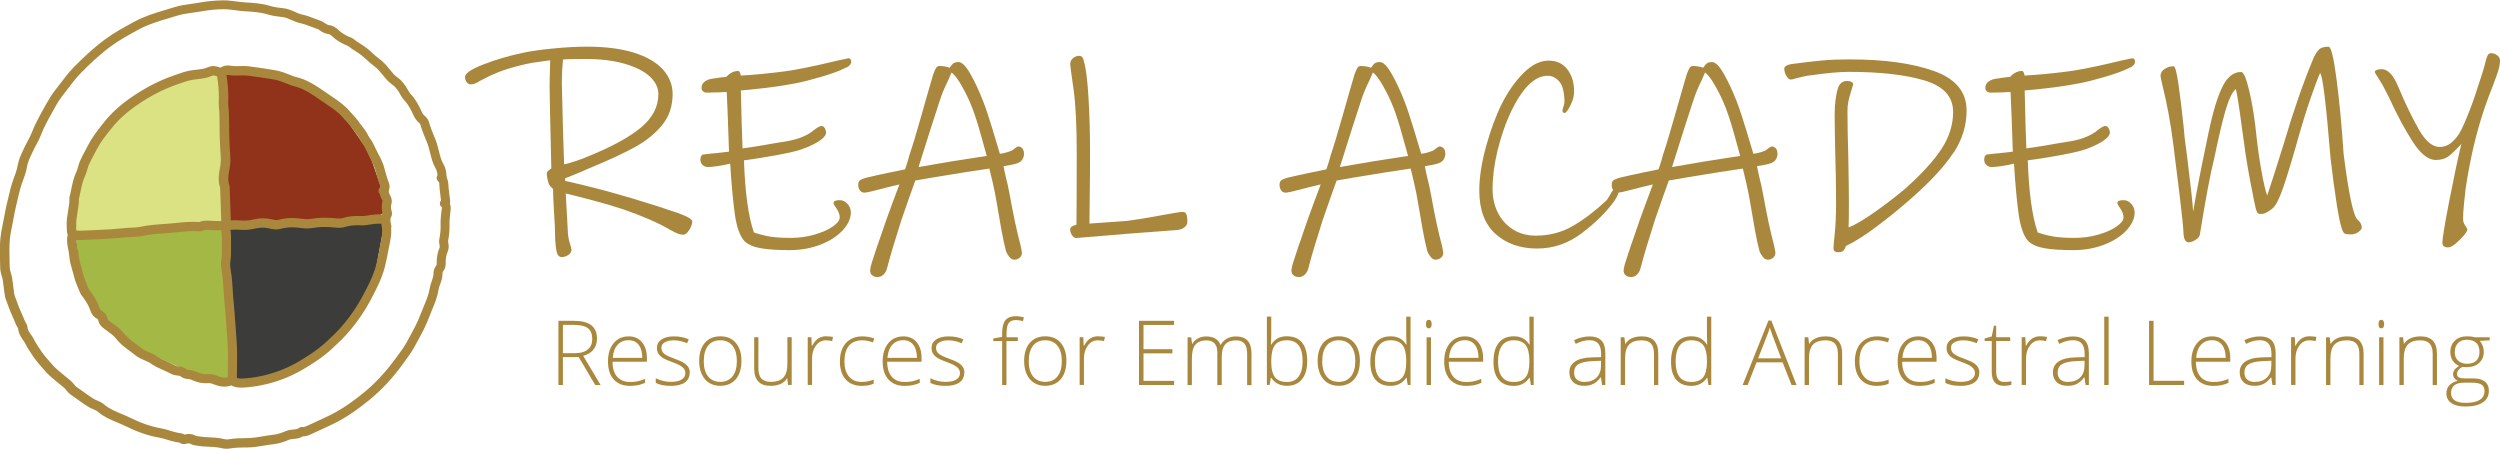 <svg xmlns="http://www.w3.org/2000/svg" id="Layer_2" viewBox="0 0 422.67 75.87"><defs><style>.cls-1{stroke:#a9883d;stroke-miterlimit:10;stroke-width:.5px;}.cls-1,.cls-2{fill:#a9883d;}.cls-3{fill:#3c3c3b;}.cls-3,.cls-4,.cls-5,.cls-2,.cls-6{stroke-width:0px;}.cls-4{fill:#dae284;}.cls-5{fill:#a4b845;}.cls-6{fill:#91321b;}</style></defs><g id="Layer_1-2"><path class="cls-2" d="m116.53,38.86c-.32.54-.66.82-1.01.82-.32,0-.62-.06-.91-.17-.29-.11-.72-.33-1.3-.65-2.02-1.18-4.66-2.34-7.92-3.46-1.44-.48-3.14-.98-5.11-1.51-1.97-.53-3.51-.92-4.63-1.18l.34,6.19c.03.86.14,1.59.34,2.18.19.59.29.97.29,1.13,0,.35-.18.65-.53.89-.35.24-.72.36-1.1.36-.48,0-.78-.34-.91-1.01,0-.06-.04-.35-.12-.86-.08-.51-.12-1.23-.12-2.16,0-.61-.06-1.9-.19-3.89-.03-.67-.06-1.32-.1-1.94-.03-.62-.05-1.18-.05-1.66-.1-.1-.22-.21-.36-.34-.14-.13-.26-.3-.36-.53-.1-.29-.18-.59-.24-.91-.06-.32-.1-.56-.1-.72,0-.22.06-.4.19-.53.13-.13.32-.27.58-.43-.19-8-.29-12.58-.29-13.73,0-1.02.02-1.97.05-2.83.03-.86.05-1.44.05-1.73-.19.03-.77.11-1.73.24-.96.13-1.73.26-2.3.38-2.05.48-3.61.94-4.68,1.37-1.07.43-2.1.92-3.1,1.46-.29.19-.57.34-.84.46-.27.11-.54.17-.79.17s-.48-.12-.67-.36c-.19-.24-.29-.54-.29-.89,0-.61,1.02-1.31,3.07-2.11,2.05-.8,4.27-1.46,6.67-1.97,1.34-.29,3.06-.54,5.14-.74,2.08-.21,4.02-.31,5.81-.31,3.07,0,5.69.34,7.85,1.01,2.16.67,3.79,1.62,4.9,2.83,1.1,1.22,1.66,2.61,1.66,4.18,0,2.02-.58,3.74-1.73,5.18s-2.68,2.69-4.58,3.74c-1.9,1.06-4.49,2.26-7.75,3.6-.83.38-1.66.74-2.47,1.06-.82.32-1.37.54-1.66.67,0,.19.02.34.05.43,3.46.77,6.86,1.65,10.22,2.64l1.01.29c3.49,1.06,6.06,1.88,7.73,2.47,1.66.59,2.5,1.08,2.5,1.46s-.16.85-.48,1.39Zm-6.62-25.87c-.93-.9-2.33-1.62-4.2-2.18-1.87-.56-4.14-.84-6.79-.84-1.98,0-3.23.03-3.74.1-.03.22-.07.75-.12,1.58-.05.83-.07,1.66-.07,2.5l.19,7.68.19,5.95c.29-.03.86-.18,1.7-.46.85-.27,1.56-.54,2.14-.79,4.06-1.63,7.1-3.27,9.1-4.92,2-1.65,3-3.54,3-5.69,0-1.06-.46-2.03-1.39-2.93Z"></path><path class="cls-2" d="m143.07,11.4c-.86.48-2.22.99-4.06,1.54-1.84.54-3.35.93-4.54,1.15-1.86.35-3.72.63-5.59.84-1.87.21-3.08.33-3.62.36.03,1.86.08,3.77.14,5.74.06,1.97.11,3.32.14,4.06,1.25-.16,3.12-.46,5.62-.91l1.82-.29c2.02-.35,3.57-.99,4.66-1.92.58-.45.99-.67,1.25-.67.22,0,.41.12.55.36.14.24.22.49.22.74,0,.58-.65,1.21-1.94,1.9-1.3.69-2.73,1.19-4.3,1.51-1.31.29-2.78.56-4.42.82-1.63.26-2.7.42-3.22.48.19,5.47.75,9.54,1.68,12.19.93.32,1.84.55,2.74.7.9.14,2.05.22,3.46.22s2.75-.18,4.03-.55c1.28-.37,2.31-.82,3.1-1.37.78-.54,1.18-1.06,1.18-1.54,0-.26-.05-.5-.14-.74-.1-.24-.22-.49-.38-.74-.06-.1-.17-.25-.31-.46-.14-.21-.22-.38-.22-.5,0-.32.35-.48,1.06-.48.51,0,.95.22,1.32.65.37.43.55.9.55,1.42,0,1.02-.46,2.03-1.37,3.02-.91.99-2.16,1.8-3.74,2.42s-3.34.94-5.26.94-3.55-.1-4.8-.31c-1.25-.21-2.19-.62-2.83-1.22-.77-.86-1.3-2.37-1.61-4.51-.3-2.14-.57-5.01-.79-8.59-.61.16-1.29.3-2.04.41-.75.11-1.32.17-1.7.17s-.7-.12-.94-.36-.36-.54-.36-.89c0-.22.04-.42.12-.58.08-.16.2-.26.36-.29,1.06-.13,1.82-.21,2.3-.24l2.06-.24c-.13-4.13-.26-7.49-.38-10.08-.48,0-.86.02-1.15.05l-2.21.05c-.29,0-.51-.08-.67-.24-.16-.16-.24-.34-.24-.53,0-.77.51-1.28,1.54-1.54.38-.06.87-.14,1.46-.22.59-.08.98-.12,1.18-.12.61-.67,1.28-1.01,2.02-1.01.13,0,.23.1.31.31.08.21.12.36.12.46,2.11-.1,4.62-.34,7.54-.72,1.92-.26,4.88-.86,8.88-1.82l1.78-.38c.32,0,.48.19.48.58s-.27.72-.82,1.01Z"></path><path class="cls-2" d="m172.95,26.76c-.11.26-.26.45-.46.58-.22.19-.69.36-1.39.5-.7.14-1.18.23-1.44.26.26,1.22.38,1.81.38,1.78.22.8.46,1.9.72,3.31.58,3.23,1.17,5.98,1.78,8.26.16.74.24,1.17.24,1.3,0,.32-.13.59-.38.82-.26.22-.56.34-.91.34-.32,0-.61-.17-.86-.5-.26-.34-.43-.63-.53-.89-.29-1.09-.55-2.3-.79-3.65-.24-1.34-.52-2.96-.84-4.85-.13-.83-.34-1.86-.62-3.1-.29-1.23-.48-2.04-.58-2.42-1.89.26-5.14.77-9.74,1.54l-2.78.48-1.01,2.83-1.34,3.84c-1.12,3.49-1.92,6.18-2.4,8.06-.1.45-.29.82-.58,1.13-.29.3-.64.46-1.06.46-.35,0-.65-.1-.89-.29-.24-.19-.36-.46-.36-.82s.19-1.1.58-2.23c.38-1.14.61-1.82.67-2.04.13-.32.38-1.06.77-2.21.42-1.25.95-2.76,1.61-4.54.66-1.78,1.1-2.95,1.32-3.53-1.63.38-2.85.69-3.65.91-1.22.32-1.97.48-2.26.48-.35,0-.62-.14-.79-.41-.18-.27-.26-.57-.26-.89,0-.38.1-.65.29-.79.19-.14.51-.28.96-.41,1.22-.29,2.5-.58,3.86-.86,1.36-.29,2.3-.48,2.81-.58.32-.93.56-1.71.72-2.35.13-.42.3-.94.5-1.56.21-.62.44-1.4.7-2.33l.72-2.45c1.22-4.29,1.92-6.74,2.11-7.34.16-.45.31-.8.46-1.06.14-.26.34-.38.6-.38.64,0,1.22.1,1.73.29.06-.06.17-.2.31-.41.14-.21.3-.35.48-.43.18-.08.41-.12.7-.12.58,0,1.24.66,1.99,1.97.75,1.31,1.48,2.86,2.18,4.66.42,1.06.94,2.63,1.58,4.73.64,2.1,1.06,3.48,1.25,4.15.48-.06.89-.15,1.22-.26.34-.11.55-.18.65-.22.16-.06.34-.18.53-.34.19-.16.37-.28.53-.36.16-.08.34-.07.53.02.42.19.62.59.62,1.2,0,.22-.06.46-.17.72Zm-7.13-4.01c-.51-1.84-.99-3.34-1.44-4.49-.45-1.18-1.02-2.4-1.73-3.65-.7-1.25-1.3-2.03-1.78-2.35l-.53,1.25c-.61,1.22-1.07,2.32-1.39,3.31-.77,2.3-1.98,6.11-3.65,11.42l5.62-.96,4.61-.72,1.3-.19c-.16-.58-.5-1.78-1.01-3.62Z"></path><path class="cls-2" d="m200.21,38.47c-.37.26-.81.4-1.32.43l-8.26.62-5.71.48-2.98.24c-.26,0-.49-.16-.7-.48-.21-.32-.31-.62-.31-.91,0-.22.07-.39.22-.5.14-.11.3-.19.48-.24.18-.05.3-.09.36-.12.03-1.73.05-5.76.05-12.1,0-4.67-.18-8.3-.55-10.87-.37-2.58-.55-3.96-.55-4.15,0-.45.17-.8.5-1.06.34-.26.68-.38,1.03-.38.22,0,.4.09.53.26.13.18.22.46.29.84.32,1.09.57,3.09.74,6,.18,2.91.26,5.95.26,9.12,0,2.69-.02,5.18-.05,7.49-.03,2.3-.05,3.86-.05,4.66.42-.03,1.22-.09,2.4-.17,1.18-.08,2.4-.17,3.65-.26,1.86-.22,3.95-.56,6.29-1.01,1.89-.35,3.02-.53,3.41-.53.35,0,.58.16.67.48.1.32.14.7.14,1.15,0,.42-.18.75-.55,1.01Z"></path><path class="cls-2" d="m244.18,26.76c-.11.26-.26.45-.46.58-.22.19-.69.36-1.39.5-.7.14-1.18.23-1.44.26.26,1.22.38,1.81.38,1.78.22.8.46,1.9.72,3.31.58,3.23,1.17,5.98,1.78,8.26.16.74.24,1.17.24,1.3,0,.32-.13.59-.38.82-.26.22-.56.34-.91.34-.32,0-.61-.17-.86-.5s-.43-.63-.53-.89c-.29-1.09-.55-2.3-.79-3.65-.24-1.34-.52-2.96-.84-4.85-.13-.83-.34-1.86-.62-3.1-.29-1.23-.48-2.04-.58-2.42-1.89.26-5.14.77-9.74,1.54l-2.78.48-1.01,2.83-1.34,3.84c-1.12,3.49-1.92,6.18-2.4,8.06-.1.45-.29.82-.58,1.13-.29.3-.64.46-1.06.46-.35,0-.65-.1-.89-.29-.24-.19-.36-.46-.36-.82s.19-1.1.58-2.23c.38-1.14.61-1.82.67-2.04.13-.32.38-1.06.77-2.21.42-1.25.95-2.76,1.61-4.54.66-1.78,1.1-2.95,1.32-3.53-1.63.38-2.85.69-3.65.91-1.22.32-1.97.48-2.26.48-.35,0-.62-.14-.79-.41-.18-.27-.26-.57-.26-.89,0-.38.1-.65.29-.79.19-.14.51-.28.96-.41,1.22-.29,2.5-.58,3.86-.86,1.36-.29,2.3-.48,2.81-.58.32-.93.56-1.71.72-2.35.13-.42.29-.94.5-1.56.21-.62.44-1.4.7-2.33l.72-2.45c1.22-4.29,1.92-6.74,2.11-7.34.16-.45.31-.8.46-1.06.14-.26.34-.38.6-.38.64,0,1.22.1,1.73.29.06-.06.17-.2.31-.41.14-.21.3-.35.48-.43.18-.08.41-.12.7-.12.58,0,1.24.66,1.99,1.97.75,1.31,1.48,2.86,2.18,4.66.42,1.06.94,2.63,1.58,4.73.64,2.1,1.06,3.48,1.25,4.15.48-.06.89-.15,1.22-.26.34-.11.55-.18.65-.22.16-.06.34-.18.53-.34.19-.16.37-.28.53-.36.16-.08.34-.07.53.02.42.19.62.59.62,1.2,0,.22-.06.46-.17.72Zm-7.13-4.01c-.51-1.84-.99-3.34-1.44-4.49-.45-1.18-1.02-2.4-1.73-3.65-.7-1.25-1.3-2.03-1.78-2.35l-.53,1.25c-.61,1.22-1.07,2.32-1.39,3.31-.77,2.3-1.98,6.11-3.65,11.42l5.62-.96,4.61-.72,1.3-.19c-.16-.58-.5-1.78-1.01-3.62Z"></path><path class="cls-2" d="m272.81,34.15c-1.34,1.82-3.15,3.59-5.42,5.3s-4.77,2.57-7.49,2.57c-2.88,0-5.23-.82-7.06-2.47-1.82-1.65-2.74-4.09-2.74-7.32,0-2.21.38-4.7,1.15-7.49.77-2.78,1.66-5.2,2.69-7.25,1.06-2.08,2.28-3.81,3.67-5.18,1.39-1.38,2.79-2.06,4.2-2.06s2.44.5,3.19,1.49c.75.99,1.13,2.22,1.13,3.7,0,.54-.1,1.1-.31,1.66-.21.56-.44,1.03-.7,1.42-.26.38-.45.58-.58.58-.26,0-.38-.14-.38-.43,0-.1.06-.31.17-.65s.17-.62.17-.84c0-.8-.1-1.55-.29-2.26-.16-.61-.48-1.11-.96-1.51-.48-.4-1.01-.6-1.58-.6-2.3,0-4.46,2.22-6.48,6.67-.8,1.79-1.47,3.81-2.02,6.05-.54,2.24-.82,4.4-.82,6.48,0,1.44.3,2.75.89,3.94.59,1.18,1.44,2.13,2.54,2.83,1.1.7,2.39,1.06,3.86,1.06,2.34,0,4.46-.56,6.36-1.68,1.9-1.12,3.78-2.56,5.64-4.32.06-.06.29-.42.67-1.08.38-.66.67-.98.86-.98s.32.05.38.14c.06.1.1.27.1.53,0,.32-.29.9-.86,1.73Z"></path><path class="cls-2" d="m300.34,26.76c-.11.26-.26.45-.46.58-.22.19-.69.36-1.39.5-.7.14-1.18.23-1.44.26.26,1.22.38,1.81.38,1.78.22.8.46,1.9.72,3.31.58,3.23,1.17,5.98,1.78,8.26.16.74.24,1.17.24,1.3,0,.32-.13.59-.38.82-.26.22-.56.34-.91.34-.32,0-.61-.17-.86-.5s-.43-.63-.53-.89c-.29-1.09-.55-2.3-.79-3.65-.24-1.34-.52-2.96-.84-4.85-.13-.83-.34-1.86-.62-3.1-.29-1.23-.48-2.04-.58-2.42-1.89.26-5.14.77-9.74,1.54l-2.78.48-1.01,2.83-1.34,3.84c-1.12,3.49-1.92,6.18-2.4,8.06-.1.45-.29.82-.58,1.13-.29.3-.64.46-1.06.46-.35,0-.65-.1-.89-.29-.24-.19-.36-.46-.36-.82s.19-1.1.58-2.23c.38-1.14.61-1.82.67-2.04.13-.32.38-1.06.77-2.21.42-1.25.95-2.76,1.61-4.54.66-1.78,1.1-2.95,1.32-3.53-1.63.38-2.85.69-3.65.91-1.22.32-1.97.48-2.26.48-.35,0-.62-.14-.79-.41-.18-.27-.26-.57-.26-.89,0-.38.1-.65.29-.79.19-.14.51-.28.96-.41,1.22-.29,2.5-.58,3.86-.86,1.36-.29,2.3-.48,2.81-.58.32-.93.56-1.71.72-2.35.13-.42.29-.94.5-1.56.21-.62.44-1.4.7-2.33l.72-2.45c1.22-4.29,1.92-6.74,2.11-7.34.16-.45.31-.8.46-1.06.14-.26.34-.38.6-.38.64,0,1.22.1,1.73.29.06-.06.17-.2.31-.41.14-.21.3-.35.48-.43.18-.08.41-.12.7-.12.58,0,1.24.66,1.99,1.97.75,1.31,1.48,2.86,2.18,4.66.42,1.06.94,2.63,1.58,4.73.64,2.1,1.06,3.48,1.25,4.15.48-.06.89-.15,1.22-.26.34-.11.55-.18.65-.22.16-.06.34-.18.53-.34.19-.16.37-.28.53-.36.16-.08.34-.07.53.02.42.19.62.59.62,1.2,0,.22-.06.46-.17.72Zm-7.13-4.01c-.51-1.84-.99-3.34-1.44-4.49-.45-1.18-1.02-2.4-1.73-3.65-.7-1.25-1.3-2.03-1.78-2.35l-.53,1.25c-.61,1.22-1.07,2.32-1.39,3.31-.77,2.3-1.98,6.11-3.65,11.42l5.62-.96,4.61-.72,1.3-.19c-.16-.58-.5-1.78-1.01-3.62Z"></path><path class="cls-2" d="m330.27,25.8c-1.44,2.24-3.78,4.78-7.01,7.63-1.95,1.73-3.96,3.36-6.02,4.9s-3.78,2.62-5.16,3.26c-.1.35-.24.62-.43.79-.19.18-.48.26-.86.26-.29,0-.5-.06-.62-.17-.13-.11-.19-.31-.19-.6,0-.19.07-.99.22-2.4.14-1.41.22-3.06.22-4.94,0-3.2-.05-6.1-.14-8.69-.06-3.01-.1-5.12-.1-6.34,0-1.89.19-3.44.58-4.66.29-.77.8-1.15,1.54-1.15.26,0,.49.05.7.14s.31.24.31.43c-.03.16-.2.72-.5,1.68-.3.96-.46,1.87-.46,2.74,0,2.4.05,5.02.14,7.87.06,3.65.1,6.18.1,7.58,0,2.4-.02,3.84-.05,4.32,1.15-.45,2.71-1.38,4.68-2.78,1.97-1.41,3.62-2.69,4.97-3.84,2.78-2.5,4.82-4.74,6.1-6.72,1.28-1.98,1.92-4.05,1.92-6.19,0-2.59-1.62-4.37-4.87-5.33-3.25-.96-7.5-1.44-12.74-1.44-1.6,0-3.74.19-6.43.58-.51.03-1.31.19-2.4.48-.48.16-.82.24-1.01.24-.26,0-.5-.21-.74-.62-.24-.42-.36-.83-.36-1.25,0-.16.11-.31.34-.46.22-.14.58-.25,1.06-.31,1.92-.26,3.56-.45,4.92-.58,1.36-.13,2.95-.19,4.78-.19,5.82,0,10.57.66,14.23,1.97,3.66,1.31,5.5,3.54,5.5,6.67,0,2.5-.72,4.86-2.16,7.1Z"></path><path class="cls-2" d="m360.12,11.4c-.86.48-2.22.99-4.06,1.54-1.84.54-3.35.93-4.54,1.15-1.86.35-3.72.63-5.59.84-1.87.21-3.08.33-3.62.36.03,1.86.08,3.77.14,5.74.06,1.97.11,3.32.14,4.06,1.25-.16,3.12-.46,5.62-.91l1.82-.29c2.02-.35,3.57-.99,4.66-1.92.58-.45.99-.67,1.25-.67.22,0,.41.12.55.36.14.24.22.49.22.74,0,.58-.65,1.21-1.94,1.9-1.3.69-2.73,1.19-4.3,1.51-1.31.29-2.78.56-4.42.82-1.63.26-2.7.42-3.22.48.19,5.47.75,9.54,1.68,12.19.93.32,1.84.55,2.74.7.9.14,2.05.22,3.46.22s2.75-.18,4.03-.55c1.28-.37,2.31-.82,3.1-1.37.78-.54,1.18-1.06,1.18-1.54,0-.26-.05-.5-.14-.74-.1-.24-.22-.49-.38-.74-.06-.1-.17-.25-.31-.46-.14-.21-.22-.38-.22-.5,0-.32.35-.48,1.06-.48.51,0,.95.22,1.32.65.37.43.55.9.55,1.42,0,1.02-.46,2.03-1.37,3.02-.91.99-2.16,1.8-3.74,2.42s-3.34.94-5.26.94-3.55-.1-4.8-.31c-1.25-.21-2.19-.62-2.83-1.22-.77-.86-1.3-2.37-1.61-4.51-.3-2.14-.57-5.01-.79-8.59-.61.16-1.29.3-2.04.41-.75.11-1.32.17-1.7.17s-.7-.12-.94-.36c-.24-.24-.36-.54-.36-.89,0-.22.04-.42.12-.58.08-.16.2-.26.36-.29,1.06-.13,1.82-.21,2.3-.24l2.06-.24c-.13-4.13-.26-7.49-.38-10.08-.48,0-.86.02-1.15.05l-2.21.05c-.29,0-.51-.08-.67-.24s-.24-.34-.24-.53c0-.77.51-1.28,1.54-1.54.38-.06.87-.14,1.46-.22.59-.08.98-.12,1.18-.12.61-.67,1.28-1.01,2.02-1.01.13,0,.23.1.31.31.08.21.12.36.12.46,2.11-.1,4.62-.34,7.54-.72,1.92-.26,4.88-.86,8.88-1.82l1.78-.38c.32,0,.48.19.48.58s-.27.72-.82,1.01Z"></path><path class="cls-2" d="m398.74,39.22c-.37.27-.78.41-1.22.41-.38,0-.69-.02-.91-.07-.22-.05-.38-.18-.48-.41-.29-.48-.62-1.9-1.01-4.27-.38-2.37-.75-5.09-1.1-8.16-.77-9.38-1.36-14.16-1.78-14.35-.35.77-.9,2.22-1.63,4.34-.74,2.13-1.58,4.9-2.54,8.33-1.06,3.68-1.86,6.22-2.4,7.61-.54,1.39-1.02,2.25-1.44,2.57-.26.22-.57.44-.94.65-.37.21-.68.31-.94.31-.32,0-.53-.04-.62-.12-.1-.08-.21-.33-.34-.74-.13-.48-.43-1.98-.91-4.49-.48-2.51-.85-4.78-1.1-6.79l-.29-2.02c-.54-4.16-.91-6.48-1.1-6.96-.61.54-1.18,1.75-1.73,3.62-.54,1.87-1.17,4.52-1.87,7.94-.67,2.66-1.49,6.98-2.45,12.96-.03.35-.27.67-.72.96s-.85.43-1.2.43c-.51,0-.8-.5-.86-1.49-.03-.99-.25-3.14-.65-6.43-.4-3.3-.76-6.19-1.08-8.69-.45-3.55-1.06-6.85-1.82-9.89-.22-.96-.34-1.5-.34-1.63,0-.48.23-.87.7-1.18.46-.3.97-.46,1.51-.46.26,0,.53.99.82,2.98.29,1.98.59,4.48.91,7.49l.14,1.58c.13,1.06.27,2.16.43,3.31.61,4.9.94,7.97,1.01,9.22.64-3.71,1.36-7.44,2.16-11.18l.43-2.11c.7-3.39,1.47-5.96,2.3-7.7.83-1.74,1.9-2.62,3.22-2.62.42,0,.88,1.08,1.39,3.24.51,2.16.91,4.68,1.2,7.56.22,2.05.51,4.05.86,6,.35,1.95.67,3.31.96,4.08.19-.54.58-1.74,1.18-3.6.59-1.86,1.14-3.62,1.66-5.28,1.57-5.34,3.23-10.13,4.99-14.35.32-.67.63-1.16.94-1.46s.84-.46,1.61-.46c.42,0,.86,1.82,1.34,5.47.48,3.65.88,7.87,1.2,12.67.86,6.78,1.65,10.48,2.35,11.09.48.42.72.86.72,1.34,0,.22-.18.47-.55.74Z"></path><path class="cls-2" d="m422.38,11.93c-.19.61-.51,1.5-.96,2.69-.35.83-.8,2.03-1.34,3.6-1.41,4.13-2.48,8.69-3.22,13.68-.1.83-.19,1.73-.29,2.69s-.14,1.78-.14,2.45c0,.38.12.75.36,1.1.24.35.36.58.36.67,0,.19-.21.54-.62,1.03-.42.5-.88.95-1.39,1.37s-.93.62-1.25.62c-.64,0-.96-.27-.96-.82,0-.7.4-3.11,1.2-7.22.8-4.11,1.47-7.27,2.02-9.48-.77.86-1.46,1.54-2.06,2.02-.61.48-1.36.72-2.26.72-1.28,0-2.58-1.02-3.89-3.05-1.31-2.03-2.62-4.47-3.94-7.32l-.48-.96c-.45-.93-.9-1.73-1.34-2.4-.45-.67-.67-1.06-.67-1.15,0-.16.12-.28.36-.36.24-.08.5-.12.79-.12,1.06,0,2,1.01,2.83,3.02,1.15,2.75,2.3,5.13,3.43,7.13,1.14,2,2.31,3,3.53,3,.8,0,1.5-.27,2.11-.82.61-.54,1.1-1.18,1.49-1.92.35-.67.78-1.63,1.27-2.88.5-1.25.87-2.27,1.13-3.07,1.02-3.07,1.58-4.85,1.68-5.33.16-.67.3-1.14.43-1.42.13-.27.34-.41.62-.41.35,0,.69.12,1.01.36.32.24.48.52.48.84,0,.54-.1,1.12-.29,1.73Z"></path><polygon class="cls-5" points="12.72 38.65 37.76 37.94 37.7 45.29 38.76 57.89 38.95 64.82 31.91 62.79 21.87 58.28 13.92 49.6 12.72 38.65"></polygon><path class="cls-4" d="m33.23,12.06l-9.47,4.12s-6.36,4.79-7.48,6.61-3.92,7.85-4.2,10.35.72,6.78.72,6.78l24.81-1.6.86-17.43-.45-8.39-4.79-.45Z"></path><path class="cls-3" d="m38.84,38.09l-.36,9.27,1.44,12.03s-.55,5.83-.76,5.63,9.38-1.34,9.38-1.34l6.51-5.32,5.78-4.8,2.48-6.84,1.9-10.13-7.15.58-10.6,1.34-8.61-.42Z"></path><path class="cls-6" d="m40.22,11.78l8.89,1.18c.4.12,7.05,3.84,7.29,4.18l5.8,8.33c.1.14.17.29.23.45l2.32,6.71c.06.16.09.33.1.5l.07,1.32c.05.96.28,2.13-1.6,1.94l-6.14.82c-.08.01-.15.02-.23.02l-13.84.15c-.06,0-.12,0-.17.01l-3.18.33c-1.08.11-2.03-.72-2.05-1.81l-.27-14.82s0-.08,0-.13l.38-7.52c.02-.43.2-.85.49-1.16h0c.48-.52,1.22-.72,1.9-.51Z"></path><path class="cls-1" d="m65.86,37.97c-.12-.62-.18-1.02.05-1.41.2-.34.09-.75.05-.87-.14-.41-.14-.82,0-1.41.11-.5-.1-.91-.27-1.24-.11-.22-.21-.41-.19-.56,0-.06-.01-.11-.02-.16,0-.01,0-.02.01-.03.01-.07.03-.14.04-.21.07-.29.16-.69-.02-1.11-.27-.65-.45-1.33-.65-2.04l-.12-.46c-.2-.73-.53-1.49-1.03-2.38-.16-.29-.31-.6-.46-.93-.27-.58-.55-1.19-.98-1.74-.09-.12-.16-.23-.21-.34-.29-.63-.7-1.16-1.1-1.67-.19-.24-.38-.48-.55-.74-.25-.37-.56-.69-.85-1.01-.18-.19-.35-.38-.52-.58-.88-1.06-2-1.84-3.07-2.55-.36-.24-.72-.49-1.08-.74-1.52-1.05-3.09-2.14-5.04-2.57-.02,0-.04,0-.06,0-.23-.09-.46-.18-.69-.27-.84-.33-1.7-.68-2.66-.84-1.6-.27-3.18-.49-4.39-.65-.52-.07-1.02-.05-1.51-.04-.53.02-1.03.03-1.52-.06-.66-.13-1.23,0-1.71.35l-.18-.06c-.5-.18-1.12-.39-1.89-.05-.61.28-1.31.36-2.04.44-.25.03-.5.06-.75.09-.96.14-1.87.47-2.74.78l-.47.17c-2.28.8-4.5,1.95-6.78,3.5-1.94,1.32-3.49,2.73-4.74,4.32l-.13.16c-.88,1.12-1.8,2.28-2.48,3.61-.15.3-.31.6-.47.9-.3.56-.62,1.15-.89,1.76-.14.32-.23.64-.31.94-.08.3-.16.59-.28.84-.47.99-.68,2.03-.89,3.03-.07.33-.14.66-.21.99-.04.07-.09.18-.08.33.04.74-.08,1.47-.22,2.24-.14.82-.29,1.68-.23,2.56,0,.11,0,.21.01.32,0,.35.02.74.17,1.13-.24.81-.08,1.58.05,2.27.04.23.09.45.12.68l.03.21c.02.16.05.31.06.47.06.8.28,1.55.5,2.28.11.39.22.75.31,1.12.17.74.47,1.43.76,2.1.1.22.19.44.28.66.08.2.21.34.31.46.04.04.08.09.11.13l.03.05c.5.72.97,1.41,1.21,2.2.2.64.56,1.1,1.09,1.36.2.1.27.29.3.43.12.66.55.98.86,1.22.16.12.33.24.49.36.62.45,1.21.87,1.62,1.41.67.87,1.51,1.48,2.32,2.07.31.23.62.46.92.7.46.37,1,.6,1.52.83.21.09.43.19.64.29l.09.04s.04.01.04.02c.74.56,1.57.93,2.36,1.28.45.2.88.4,1.3.62.35.19.69.24.97.27.27.03.5.05.64.16.35.28.77.43,1.21.43.28,0,.55.12.86.25l.08.04c.79.34,1.63.48,2.43.41.28-.02.5.01.8.13.57.23,1.21.46,1.91.46.36,0,.73-.06,1.11-.21.02,0,.04-.02.06-.03.51.31,1.06.4,1.6.4.11,0,.23,0,.34,0,1.01-.05,2.06-.18,3.19-.41,1.4-.28,2.8-.71,4.19-1.29,1.21-.5,2.46-1.17,3.91-2.09,1.11-.7,2.28-1.48,3.32-2.43,1.16-1.06,2.39-2.2,3.47-3.51,1.25-1.51,2.35-3.13,3.24-4.8,1.03-1.92,1.93-3.67,2.45-5.62.21-.8.37-1.62.52-2.41.07-.39.15-.78.24-1.21.23-1.12.47-2.27.24-3.49v-.08Zm-27.01-25.54c.6.11,1.18.1,1.75.08.46-.01.9-.03,1.33.03,1.19.16,2.77.37,4.35.64.84.14,1.62.45,2.44.78.26.1.52.21.78.31.07.03.14.04.19.04,1.72.39,3.12,1.36,4.6,2.39.36.25.73.51,1.1.75,1.05.69,2.05,1.39,2.84,2.34.18.21.37.42.56.62.28.3.54.58.75.88.19.27.39.53.59.79.38.48.73.94.98,1.46.08.17.19.35.33.54.35.46.6.98.86,1.54.15.33.31.67.49.99.45.81.75,1.49.93,2.14l.12.45c.19.71.4,1.45.69,2.17.04.1.01.23-.03.44-.23.13-.32.4-.23.66.04.09.1.16.18.22.04.33.17.6.29.84.13.25.2.4.17.52-.12.52-.22,1.22.03,1.98,0,.02,0,.03.01.05-.08.15-.13.3-.17.45-.81-.11-1.59,0-2.34.11-.3.05-.6.1-.9.13-.22.02-.43.01-.66,0-.1,0-.21,0-.31-.01-.91-.02-1.78.1-2.57.35-.28.09-.59.11-.98.07-1.69-.18-3.08-.16-4.36.07-.61.11-1.23.04-1.88-.04l-.25-.03c-1.25-.15-2.37-.07-3.43.24-.37.11-.79.01-1.22-.09l-.14-.03c-.89-.2-1.77-.19-2.75.03-.62.14-1.28.26-1.97.21-.67-.05-1.44-.08-2.24-.02l-.2-5.8c0-.07.02-.2-.04-.35-.33-.86-.18-1.74-.02-2.68.04-.23.08-.47.11-.7.08-.57.09-1.16.04-1.76-.08-.89-.11-1.81-.14-2.7l-.03-.87c-.02-.55-.02-1.11-.02-1.66,0-.99,0-2-.12-3.02-.04-.31-.03-.64-.02-.98,0-.16.01-.32.01-.48,0-1.27-.1-2.55-.33-3.91,0,0,0-.02,0-.03.23-.16.49-.19.84-.13Zm-26.21,25.79c-.05-.76.08-1.51.21-2.31.13-.76.26-1.53.24-2.34.01-.03.02-.06.03-.09.09-.36.16-.73.24-1.09.2-.99.4-1.92.81-2.79.16-.34.26-.68.35-1.02.08-.28.15-.55.26-.79.25-.57.56-1.14.85-1.68.16-.3.33-.61.48-.92.63-1.24,1.51-2.35,2.37-3.43l.13-.16c1.18-1.5,2.66-2.84,4.5-4.1,2.2-1.5,4.34-2.61,6.53-3.38l.47-.17c.86-.31,1.68-.6,2.54-.73.24-.04.47-.06.71-.09.78-.09,1.6-.19,2.36-.53.36-.16.62-.08,1.09.08l.13.05s0,.02,0,.04c.21,1.3.32,2.52.31,3.73,0,.15,0,.3-.01.45-.01.37-.02.75.02,1.15.12.95.11,1.94.11,2.89,0,.57,0,1.14.02,1.7l.03.87c.03.9.06,1.84.14,2.76.05.52.03,1.03-.03,1.51-.03.22-.07.45-.11.67-.17,1.01-.35,2.06.05,3.17,0,.02,0,.05,0,.07l.2,5.88c-.18,0-.36,0-.54,0-.53,0-1.03,0-1.55-.04-.55-.04-1.17-.09-1.79.19,0,0-.06.02-.22.01-1.23-.09-2.45.03-3.63.15-.54.06-1.08.11-1.63.15-1.41.09-3,.19-4.55.51-.54.11-1.1.14-1.69.16-.38.02-.77.03-1.15.08-1.44.15-2.98.25-4.87.32-.33.01-.66.03-.99.05-.81.04-1.59.07-2.36.02-.04-.19-.06-.39-.07-.62,0-.12,0-.24-.01-.36Zm23.84,25.49c-.37-.15-.7-.22-1.05-.22-.08,0-.16,0-.24.01-.64.06-1.29-.06-1.92-.33l-.08-.03c-.36-.16-.77-.34-1.28-.34-.2,0-.38-.07-.54-.2-.39-.31-.85-.36-1.21-.39-.22-.02-.39-.05-.56-.15-.45-.24-.92-.45-1.37-.66-.78-.35-1.51-.68-2.16-1.16-.09-.07-.18-.11-.3-.16-.22-.11-.45-.21-.69-.31-.47-.21-.92-.4-1.27-.68-.31-.25-.64-.49-.96-.73-.79-.57-1.53-1.12-2.11-1.86-.51-.65-1.18-1.14-1.84-1.62-.16-.12-.32-.23-.48-.35-.31-.23-.41-.34-.45-.55-.1-.54-.41-.97-.88-1.21-.26-.13-.43-.35-.54-.71-.29-.95-.83-1.73-1.35-2.49l-.03-.05c-.06-.08-.13-.16-.2-.24-.04-.05-.11-.12-.12-.15-.09-.23-.19-.46-.29-.68-.28-.65-.55-1.27-.7-1.91-.09-.4-.21-.8-.32-1.18-.21-.7-.4-1.37-.46-2.06-.01-.18-.04-.36-.07-.54l-.03-.2c-.03-.25-.08-.5-.13-.75-.1-.53-.19-1.03-.12-1.52.26.02.51.04.77.04.55,0,1.1-.03,1.64-.06.32-.02.64-.04.97-.05,1.91-.07,3.49-.17,4.95-.33.36-.04.72-.05,1.08-.07.61-.03,1.24-.06,1.86-.18,1.48-.31,3.03-.4,4.4-.49.56-.04,1.11-.09,1.67-.15,1.18-.12,2.3-.24,3.44-.15.3.02.55-.01.75-.11.37-.17.8-.13,1.26-.1.55.04,1.1.04,1.63.04.16,0,.33,0,.49,0,.15.99.14,1.99.12,3.04,0,.39-.01.78,0,1.17,0,.26-.04.54-.07.82-.06.47-.13.96-.04,1.5.2,1.26.33,2.4.38,3.48.05,1.05.14,2.1.24,3.13l.08.93c.09.98.15,1.97.22,2.96.05.71.09,1.41.15,2.12.11,1.38.08,2.81.06,4.19-.01.62-.02,1.25-.02,1.87,0,.02,0,.03,0,.05,0,0-.02,0-.04.02-.76.3-1.48.06-2.22-.24Zm28.09-22.34c-.08.39-.15.79-.23,1.18-.14.77-.29,1.57-.5,2.33-.49,1.84-1.36,3.53-2.36,5.39-.87,1.61-1.92,3.17-3.13,4.63-1.04,1.26-2.23,2.37-3.37,3.4-.99.89-2.11,1.64-3.17,2.32-1.4.89-2.59,1.53-3.75,2-1.32.55-2.66.96-3.99,1.23-1.08.22-2.07.34-3.03.39-.51.02-.91,0-1.25-.18,0-.06.01-.11.01-.16,0-.62.01-1.23.02-1.85.02-1.41.05-2.86-.06-4.29-.05-.7-.1-1.4-.15-2.1-.07-.99-.13-1.99-.22-2.98l-.08-.93c-.09-1.01-.19-2.05-.24-3.08-.05-1.12-.18-2.3-.39-3.61-.06-.38,0-.77.05-1.18.04-.31.09-.64.08-.98,0-.38,0-.77,0-1.15.02-1.03.03-2.08-.12-3.14.78-.06,1.55-.05,2.21,0,.83.06,1.61-.08,2.27-.23.83-.18,1.55-.19,2.29-.03l.14.03c.53.12,1.13.26,1.76.07.92-.27,1.9-.33,3.01-.21l.24.03c.71.08,1.44.17,2.2.03,1.18-.22,2.46-.23,4.05-.06.54.06.99.02,1.42-.11.67-.21,1.42-.31,2.23-.3.1,0,.19,0,.29.01.26.01.52.02.82,0,.32-.03.64-.08.96-.13.73-.11,1.43-.21,2.11-.1.02.2.06.39.09.57v.08c.2,1.01,0,2.01-.23,3.12Z"></path><path class="cls-1" d="m75.82,34.4s0-.02,0-.03c.02-.13.05-.3.03-.48-.03-.3-.07-.6-.11-.89-.06-.42-.11-.85-.15-1.27,0-.1-.01-.2-.02-.3-.02-.43-.06-.91-.3-1.37.02-.16,0-.31-.03-.39-.04-.55-.13-1.2-.49-1.81-.41-.71-.6-1.5-.81-2.33-.16-.65-.33-1.33-.6-1.98-.4-.96-.79-1.89-1.06-2.86-.12-.44-.43-.74-.65-.92-.23-.19-.42-.46-.57-.79-.43-.96-.94-1.97-1.74-2.82-.3-.32-.52-.71-.68-1.02-.17-.33-.39-.61-.6-.88l-.15-.19c-.27-.35-.59-.6-.9-.83-.23-.17-.45-.34-.62-.54-.2-.22-.39-.46-.58-.69-.55-.67-1.11-1.37-1.86-1.9-.38-.27-.73-.59-1.09-.92-.26-.24-.52-.48-.79-.7-.41-.33-.85-.62-1.28-.89-.43-.28-.85-.55-1.22-.86-.13-.11-.27-.15-.4-.19-.93-.39-1.6-.8-2.12-1.31-.33-.32-.79-.69-1.47-.75-.22-.02-.46-.17-.75-.35-.05-.03-.09-.06-.14-.09-.13-.1-.3-.22-.52-.29-.34-.12-.68-.24-1.01-.37-.69-.27-1.41-.54-2.17-.7-.42-.09-.82-.27-1.24-.46-.57-.26-1.16-.52-1.86-.59-.72-.07-1.56-.18-2.36-.42-1.37-.41-2.79-.49-4.15-.57-.49-.03-.97-.09-1.48-.16-.7-.09-1.42-.19-2.15-.18-1.29.01-2.6.14-3.91.37-.47.09-.95.15-1.42.22-.95.13-1.93.26-2.9.57-.45.14-.9.28-1.35.41-1.77.53-3.59,1.07-5.28,1.99-1.69.91-3.43,1.85-5.03,3.04-2,1.49-3.77,3.2-5.08,4.52-.86.86-1.59,1.83-2.31,2.77-.29.39-.59.77-.89,1.15-.51.64-.99,1.39-1.53,2.36-.15.27-.3.54-.45.81-.7,1.26-1.43,2.57-1.97,3.98-.17.46-.41.91-.67,1.38-.18.34-.37.69-.54,1.06-.08.17-.16.34-.24.51-.37.79-.76,1.61-.93,2.56-.08.44-.19.88-.33,1.28-.08.24-.17.49-.26.73-.22.61-.45,1.24-.61,1.89-.08.35-.17.69-.25,1.04-.3,1.21-.61,2.47-.82,3.73-.07.43-.16.86-.25,1.29-.15.74-.31,1.51-.39,2.3-.13,1.36-.1,2.74-.06,4.06l.02.74c0,.39.04.91.23,1.43.2.55.27,1.14.33,1.77.03.31.07.62.12.92.02.11.03.23.05.34.04.31.08.67.22,1.02.12.31.24.63.35.95.21.58.43,1.19.71,1.78.13.26.24.53.35.8.19.47.39.95.67,1.41,0,.01,0,.02,0,.03,0,.05,0,.1.01.14.1.64.41,1.15.63,1.48.05.08.11.15.16.23.13.18.25.35.34.52.4.81.9,1.55,1.39,2.27l.07.1c.37.54.81,1.05,1.23,1.54.15.18.31.36.46.53.76.9,1.67,1.64,2.56,2.35.28.22.55.44.82.67.15.12.28.29.42.46.19.24.41.51.71.71.37.25.72.51,1.08.77.61.44,1.25.9,1.92,1.31.25.15.51.26.75.36.31.13.6.26.81.44,1,.86,2.17,1.35,3.3,1.82.49.21,1,.42,1.47.65,1.88.94,3.74,1.57,5.53,1.88.46.08.91.22,1.38.36.48.15.98.3,1.51.39l.18.03c.2.03.37.05.47.13.3.2.62.24.97.11.32-.11.59-.09.88.07.32.17.65.22.94.26.07,0,.14.02.21.03.61.1,1.21.13,1.8.15.53.02,1.04.05,1.54.12.16.02.32.06.47.09.3.07.64.14.99.14.13,0,.26,0,.39-.03,1.03-.18,2.07-.2,2.96-.19,1.02,0,2-.16,2.95-.32.55-.09,1.13-.19,1.69-.25.89-.09,1.73-.41,2.5-.73.23-.1.52-.12.82-.15.47-.04,1.01-.09,1.5-.42,0,0,.02,0,.03,0,.53,0,.96-.17,1.28-.32.55-.26,1.11-.52,1.66-.77,1.14-.52,2.32-1.05,3.45-1.69,1.45-.82,2.88-1.82,4.64-3.24,2.12-1.71,4.03-3.76,5.83-6.26l.3-.42c.55-.75,1.12-1.53,1.57-2.37l.42-.77c.72-1.31,1.47-2.67,2.01-4.14.16-.43.34-.86.51-1.28.44-1.04.89-2.12,1.07-3.31.05-.32.16-.65.29-.99.19-.53.39-1.08.38-1.72,0-.2.07-.41.21-.6.23-.31.34-.68.33-1.09-.02-.83.1-1.54.38-2.18.21-.49.12-1.01.05-1.39v-.06c-.03-.1-.04-.14-.03-.18.19-.96.27-1.86.25-2.74-.02-.74.06-1.49.14-2.16l.02-.17c.05-.34.12-.84-.15-1.29Zm-.91,1.14l-.03.2c-.08.7-.17,1.5-.14,2.31.02.79-.05,1.61-.23,2.49-.05.25-.01.44.02.64.05.27.1.58.02.78-.34.79-.49,1.65-.47,2.63,0,.18-.03.31-.12.43-.28.38-.43.82-.42,1.25,0,.45-.15.88-.31,1.34-.13.38-.27.76-.34,1.19-.16,1.06-.57,2.03-1,3.06-.18.44-.37.88-.53,1.32-.51,1.39-1.24,2.71-1.94,3.99l-.42.77c-.42.78-.97,1.53-1.5,2.25l-.31.42c-1.75,2.42-3.59,4.4-5.63,6.05-1.71,1.38-3.09,2.35-4.49,3.14-1.09.61-2.24,1.14-3.37,1.65-.56.26-1.13.51-1.68.78-.32.15-.56.22-.81.21-.1-.01-.34-.04-.54.13-.28.23-.65.26-1.07.3-.35.03-.76.07-1.14.23-.81.34-1.49.58-2.2.65-.59.06-1.18.16-1.75.26-.95.16-1.84.31-2.77.31-.94,0-2.04.02-3.15.21-.3.05-.62-.02-.97-.1-.18-.04-.37-.08-.55-.11-.55-.08-1.11-.11-1.64-.13-.58-.03-1.13-.05-1.67-.14-.08-.01-.16-.02-.24-.03-.23-.03-.43-.06-.57-.14-.56-.3-1.14-.35-1.76-.13-.31-.21-.63-.26-.92-.3l-.16-.02c-.46-.08-.9-.22-1.37-.36-.49-.15-.99-.31-1.52-.4-1.68-.29-3.45-.89-5.23-1.78-.51-.25-1.03-.47-1.54-.68-1.1-.46-2.14-.89-3.02-1.65-.34-.29-.72-.45-1.09-.61-.22-.1-.44-.19-.62-.3-.63-.38-1.25-.83-1.84-1.26-.37-.27-.73-.53-1.11-.79-.17-.12-.32-.3-.48-.5-.16-.2-.34-.42-.57-.61-.28-.23-.56-.46-.84-.68-.88-.71-1.72-1.38-2.41-2.2-.15-.18-.31-.37-.47-.55-.41-.47-.83-.95-1.16-1.44l-.07-.1c-.47-.69-.95-1.4-1.32-2.15-.12-.25-.28-.47-.43-.67-.05-.07-.1-.14-.15-.21-.27-.39-.41-.71-.46-1.03v-.06c-.01-.12-.03-.29-.13-.47-.25-.4-.43-.84-.62-1.31-.12-.29-.24-.58-.37-.86-.26-.54-.46-1.09-.67-1.68-.12-.33-.24-.65-.36-.98-.09-.22-.12-.48-.15-.76-.02-.13-.03-.26-.05-.38-.05-.29-.08-.57-.11-.86-.07-.66-.15-1.34-.39-2.02-.14-.37-.16-.77-.17-1.08l-.02-.75c-.03-1.3-.06-2.64.06-3.94.07-.73.22-1.43.37-2.18.09-.44.18-.88.26-1.33.21-1.23.51-2.46.8-3.66.09-.35.17-.7.26-1.05.14-.59.35-1.16.57-1.77.09-.25.18-.5.27-.75.16-.46.29-.96.37-1.45.14-.8.48-1.52.84-2.28.08-.17.17-.35.25-.53.15-.33.32-.65.51-.99.26-.48.53-.98.73-1.51.5-1.34,1.21-2.61,1.9-3.84.15-.27.3-.55.45-.82.5-.92.96-1.62,1.43-2.21.31-.38.6-.78.9-1.17.69-.91,1.41-1.85,2.21-2.66,1.29-1.3,3.01-2.97,4.96-4.42,1.54-1.14,3.24-2.07,4.9-2.96,1.59-.86,3.36-1.39,5.08-1.9.46-.14.91-.27,1.37-.41.88-.28,1.78-.4,2.72-.53.49-.07.98-.13,1.47-.22,1.25-.23,2.5-.35,3.73-.36.66,0,1.31.08,2,.17.51.07,1.03.14,1.56.17,1.31.08,2.66.15,3.91.53.89.27,1.8.38,2.56.46.53.05,1.02.27,1.53.5.46.2.93.42,1.46.53.67.14,1.32.39,2.01.65.35.13.7.27,1.05.39.07.02.15.08.24.14.06.05.13.09.23.16.33.21.7.44,1.18.49.28.03.52.16.83.46.62.6,1.4,1.09,2.46,1.53.04.02.09.03.17.06.41.34.86.63,1.29.9.42.27.82.53,1.18.83.26.21.5.43.74.66.37.34.76.69,1.19,1.01.63.45,1.12,1.06,1.65,1.7.2.24.39.49.6.72.25.28.52.49.79.69.26.2.51.38.69.62l.16.2c.19.24.36.46.49.71.19.37.46.85.85,1.27.69.73,1.15,1.65,1.54,2.52.21.48.5.87.85,1.17.18.15.28.28.31.4.29,1.03.69,2,1.11,2.99.24.58.39,1.18.55,1.82.21.87.44,1.78.92,2.61.25.43.31.9.35,1.35-.11.11-.17.27-.15.43.02.2.16.36.33.44.11.25.13.54.14.88,0,.11.01.22.02.34.04.44.09.89.15,1.33.04.28.08.57.11.85-.04.03-.08.06-.12.11-.17.24-.11.58.13.75.15.11.17.23.11.69Z"></path><path class="cls-2" d="m95.17,60.36v4.73h-.76v-10.85h2.58c1.35,0,2.34.25,2.98.75.64.5.96,1.25.96,2.25,0,.73-.19,1.34-.58,1.84-.38.5-.97.86-1.75,1.08l2.95,4.94h-.91l-2.8-4.73h-2.69Zm0-.65h2.07c.92,0,1.62-.2,2.13-.61s.76-1.01.76-1.81-.25-1.43-.74-1.8c-.49-.38-1.3-.56-2.42-.56h-1.8v4.79Z"></path><path class="cls-2" d="m106.51,65.24c-1.17,0-2.09-.36-2.74-1.08-.66-.72-.98-1.73-.98-3.04s.32-2.32.95-3.09,1.49-1.16,2.56-1.16c.95,0,1.7.33,2.25,1s.82,1.56.82,2.7v.59h-5.81c0,1.11.27,1.95.78,2.54s1.23.88,2.18.88c.46,0,.86-.03,1.21-.1.35-.06.79-.2,1.33-.42v.67c-.46.2-.88.33-1.26.4-.39.07-.81.11-1.28.11Zm-.22-7.72c-.78,0-1.4.26-1.87.77-.47.51-.74,1.25-.82,2.21h4.99c0-.93-.2-1.67-.61-2.19-.41-.53-.97-.79-1.69-.79Z"></path><path class="cls-2" d="m116.6,62.99c0,.72-.27,1.28-.82,1.67-.55.39-1.33.58-2.34.58-1.08,0-1.93-.17-2.57-.5v-.79c.81.41,1.67.61,2.57.61.8,0,1.4-.13,1.81-.4s.62-.62.62-1.06c0-.41-.16-.75-.49-1.02-.33-.28-.87-.55-1.62-.82-.81-.29-1.37-.54-1.7-.75s-.57-.45-.74-.71c-.17-.26-.25-.59-.25-.97,0-.6.25-1.08.76-1.43s1.22-.53,2.13-.53,1.7.16,2.48.49l-.27.67c-.79-.33-1.53-.49-2.2-.49s-1.18.11-1.57.33c-.39.22-.58.52-.58.91,0,.42.15.76.45,1.01.3.25.88.54,1.76.85.73.26,1.26.5,1.59.71.33.21.58.45.75.72.17.27.25.58.25.94Z"></path><path class="cls-2" d="m125.35,61.04c0,1.32-.32,2.34-.96,3.08-.64.74-1.52,1.11-2.64,1.11-.71,0-1.33-.17-1.87-.51-.54-.34-.95-.83-1.24-1.47-.29-.64-.43-1.38-.43-2.21,0-1.32.32-2.34.96-3.08.64-.74,1.51-1.1,2.63-1.1s1.98.37,2.61,1.12c.63.75.95,1.77.95,3.06Zm-6.37,0c0,1.11.24,1.97.73,2.59s1.18.93,2.07.93,1.58-.31,2.07-.93.73-1.49.73-2.59-.25-1.98-.74-2.59c-.49-.61-1.18-.92-2.07-.92s-1.58.31-2.06.92-.72,1.48-.72,2.59Z"></path><path class="cls-2" d="m128.22,57.02v5.22c0,.81.17,1.4.51,1.77.34.37.87.55,1.59.55.96,0,1.67-.24,2.12-.73.45-.48.68-1.27.68-2.37v-4.45h.73v8.07h-.62l-.13-1.11h-.04c-.52.84-1.46,1.26-2.8,1.26-1.84,0-2.75-.98-2.75-2.95v-5.27h.73Z"></path><path class="cls-2" d="m139.73,56.86c.34,0,.71.04,1.1.1l-.14.71c-.34-.08-.69-.13-1.05-.13-.69,0-1.25.29-1.69.88s-.66,1.32-.66,2.21v4.45h-.73v-8.07h.62l.07,1.45h.05c.33-.59.69-1.01,1.06-1.25s.83-.36,1.37-.36Z"></path><path class="cls-2" d="m145.69,65.24c-1.15,0-2.06-.36-2.71-1.09-.65-.73-.98-1.74-.98-3.04s.34-2.38,1.02-3.12c.68-.74,1.61-1.12,2.78-1.12.7,0,1.37.12,2,.36l-.2.65c-.7-.23-1.3-.35-1.82-.35-.99,0-1.74.31-2.25.92s-.76,1.49-.76,2.64c0,1.09.25,1.94.76,2.56s1.22.92,2.14.92c.73,0,1.41-.13,2.04-.39v.68c-.51.25-1.19.38-2.03.38Z"></path><path class="cls-2" d="m152.95,65.24c-1.17,0-2.09-.36-2.74-1.08-.66-.72-.98-1.73-.98-3.04s.32-2.32.95-3.09,1.49-1.16,2.56-1.16c.95,0,1.7.33,2.25,1s.82,1.56.82,2.7v.59h-5.81c0,1.11.27,1.95.78,2.54s1.23.88,2.18.88c.46,0,.86-.03,1.21-.1.35-.06.79-.2,1.33-.42v.67c-.46.2-.88.33-1.26.4-.39.07-.81.11-1.28.11Zm-.22-7.72c-.78,0-1.4.26-1.87.77-.47.51-.74,1.25-.82,2.21h4.99c0-.93-.2-1.67-.61-2.19-.41-.53-.97-.79-1.69-.79Z"></path><path class="cls-2" d="m163.03,62.99c0,.72-.27,1.28-.82,1.67-.55.39-1.33.58-2.34.58-1.08,0-1.93-.17-2.57-.5v-.79c.81.41,1.67.61,2.57.61.8,0,1.4-.13,1.81-.4s.62-.62.62-1.06c0-.41-.16-.75-.49-1.02-.33-.28-.87-.55-1.62-.82-.81-.29-1.37-.54-1.7-.75s-.57-.45-.74-.71c-.17-.26-.25-.59-.25-.97,0-.6.25-1.08.76-1.43s1.22-.53,2.13-.53,1.7.16,2.48.49l-.27.67c-.79-.33-1.53-.49-2.2-.49s-1.18.11-1.57.33c-.39.22-.58.52-.58.91,0,.42.15.76.45,1.01.3.25.88.54,1.76.85.73.26,1.26.5,1.59.71.33.21.58.45.75.72.17.27.25.58.25.94Z"></path><path class="cls-2" d="m172.06,57.66h-1.9v7.43h-.73v-7.43h-1.5v-.43l1.5-.28v-.62c0-.99.18-1.72.55-2.18.36-.46.96-.69,1.79-.69.45,0,.89.07,1.34.2l-.17.64c-.4-.12-.79-.19-1.18-.19-.57,0-.98.17-1.22.51-.24.34-.36.89-.36,1.65v.75h1.9v.64Z"></path><path class="cls-2" d="m180.29,61.04c0,1.32-.32,2.34-.96,3.08-.64.74-1.52,1.11-2.64,1.11-.71,0-1.33-.17-1.87-.51-.54-.34-.95-.83-1.24-1.47-.29-.64-.43-1.38-.43-2.21,0-1.32.32-2.34.96-3.08.64-.74,1.51-1.1,2.63-1.1s1.98.37,2.61,1.12c.63.75.95,1.77.95,3.06Zm-6.37,0c0,1.11.24,1.97.73,2.59s1.18.93,2.07.93,1.58-.31,2.07-.93.73-1.49.73-2.59-.25-1.98-.74-2.59c-.49-.61-1.18-.92-2.07-.92s-1.58.31-2.06.92-.72,1.48-.72,2.59Z"></path><path class="cls-2" d="m185.7,56.86c.34,0,.71.04,1.1.1l-.14.71c-.34-.08-.69-.13-1.05-.13-.69,0-1.25.29-1.69.88s-.66,1.32-.66,2.21v4.45h-.73v-8.07h.62l.07,1.45h.05c.33-.59.69-1.01,1.06-1.25s.83-.36,1.37-.36Z"></path><path class="cls-2" d="m198.5,65.09h-5.93v-10.85h5.93v.7h-5.17v4.1h4.88v.7h-4.88v4.65h5.17v.7Z"></path><path class="cls-2" d="m210.85,65.09v-5.29c0-.79-.15-1.36-.46-1.72s-.78-.54-1.41-.54c-.83,0-1.44.23-1.83.68-.4.46-.59,1.17-.59,2.15v4.73h-.75v-5.51c0-1.36-.62-2.04-1.87-2.04-.85,0-1.46.25-1.85.74-.39.49-.58,1.28-.58,2.36v4.45h-.73v-8.07h.61l.16,1.11h.04c.22-.4.54-.71.95-.93.41-.22.86-.33,1.36-.33,1.27,0,2.09.48,2.45,1.43h.03c.26-.46.61-.81,1.06-1.06.44-.25.95-.37,1.51-.37.88,0,1.54.24,1.98.71.44.47.66,1.22.66,2.24v5.28h-.73Z"></path><path class="cls-2" d="m217.6,56.86c1.13,0,1.98.36,2.55,1.07.57.71.86,1.75.86,3.11s-.3,2.38-.9,3.1c-.6.73-1.45,1.09-2.54,1.09-.57,0-1.09-.12-1.55-.36s-.82-.57-1.09-1.01h-.07l-.21,1.22h-.46v-11.55h.74v2.9c0,.44,0,.84-.03,1.2l-.02.63h.05c.31-.48.68-.84,1.11-1.07s.95-.34,1.56-.34Zm-.01.67c-.95,0-1.63.27-2.04.82-.41.54-.62,1.44-.62,2.69v.13c0,1.22.21,2.09.64,2.62s1.09.79,2,.79,1.54-.31,1.99-.92.67-1.49.67-2.63c0-2.33-.88-3.5-2.64-3.5Z"></path><path class="cls-2" d="m229.91,61.04c0,1.32-.32,2.34-.96,3.08-.64.74-1.52,1.11-2.64,1.11-.71,0-1.33-.17-1.87-.51-.54-.34-.95-.83-1.24-1.47-.29-.64-.43-1.38-.43-2.21,0-1.32.32-2.34.96-3.08.64-.74,1.51-1.1,2.63-1.1s1.98.37,2.61,1.12c.63.75.95,1.77.95,3.06Zm-6.37,0c0,1.11.24,1.97.73,2.59s1.18.93,2.07.93,1.58-.31,2.07-.93c.49-.62.73-1.49.73-2.59s-.25-1.98-.74-2.59c-.49-.61-1.18-.92-2.07-.92s-1.58.31-2.06.92-.72,1.48-.72,2.59Z"></path><path class="cls-2" d="m235.1,56.86c.58,0,1.09.11,1.51.32.43.21.81.58,1.14,1.09h.04c-.03-.62-.04-1.23-.04-1.83v-2.9h.73v11.55h-.48l-.19-1.23h-.06c-.61.92-1.49,1.38-2.64,1.38s-1.96-.35-2.55-1.04-.88-1.7-.88-3.03c0-1.4.29-2.46.88-3.2s1.43-1.11,2.55-1.11Zm0,.67c-.88,0-1.54.31-1.99.93-.44.62-.66,1.52-.66,2.69,0,2.29.89,3.43,2.66,3.43.91,0,1.58-.26,2-.79s.64-1.4.64-2.62v-.13c0-1.25-.21-2.14-.63-2.69-.42-.55-1.09-.82-2.03-.82Z"></path><path class="cls-2" d="m241.09,54.78c0-.48.16-.71.47-.71.15,0,.27.06.36.19s.13.3.13.53-.04.4-.13.53c-.09.13-.21.19-.36.19-.31,0-.47-.24-.47-.72Zm.84,10.31h-.74v-8.07h.74v8.07Z"></path><path class="cls-2" d="m247.89,65.24c-1.17,0-2.09-.36-2.74-1.08-.66-.72-.98-1.73-.98-3.04s.32-2.32.95-3.09c.63-.77,1.49-1.16,2.56-1.16.95,0,1.7.33,2.25,1s.82,1.56.82,2.7v.59h-5.81c0,1.11.27,1.95.78,2.54s1.23.88,2.18.88c.46,0,.86-.03,1.21-.1s.79-.2,1.33-.42v.67c-.46.2-.88.33-1.26.4-.39.07-.81.11-1.28.11Zm-.22-7.72c-.78,0-1.4.26-1.87.77-.47.51-.75,1.25-.82,2.21h4.99c0-.93-.2-1.67-.61-2.19-.41-.53-.97-.79-1.68-.79Z"></path><path class="cls-2" d="m255.92,56.86c.58,0,1.09.11,1.51.32.43.21.81.58,1.14,1.09h.04c-.03-.62-.04-1.23-.04-1.83v-2.9h.73v11.55h-.48l-.19-1.23h-.06c-.61.92-1.49,1.38-2.64,1.38s-1.96-.35-2.55-1.04-.88-1.7-.88-3.03c0-1.4.29-2.46.88-3.2s1.43-1.11,2.55-1.11Zm0,.67c-.88,0-1.54.31-1.99.93-.44.62-.66,1.52-.66,2.69,0,2.29.89,3.43,2.66,3.43.91,0,1.58-.26,2-.79s.64-1.4.64-2.62v-.13c0-1.25-.21-2.14-.63-2.69-.42-.55-1.09-.82-2.03-.82Z"></path><path class="cls-2" d="m270.86,65.09l-.19-1.28h-.06c-.41.52-.82.89-1.25,1.1-.43.22-.93.32-1.52.32-.79,0-1.41-.2-1.85-.61-.44-.41-.66-.97-.66-1.68,0-.79.33-1.4.98-1.83.66-.43,1.6-.67,2.85-.69l1.54-.04v-.53c0-.77-.16-1.35-.47-1.74-.31-.39-.81-.59-1.51-.59-.75,0-1.52.21-2.32.62l-.27-.64c.89-.42,1.76-.62,2.63-.62s1.55.23,1.99.69c.44.46.66,1.18.66,2.15v5.37h-.54Zm-2.97-.52c.86,0,1.54-.25,2.04-.74.5-.49.75-1.18.75-2.05v-.79l-1.41.06c-1.13.05-1.94.23-2.42.53-.48.3-.72.77-.72,1.4,0,.5.15.9.46,1.18.31.28.75.42,1.31.42Z"></path><path class="cls-2" d="m279.64,65.09v-5.23c0-.81-.17-1.4-.51-1.77-.34-.37-.87-.55-1.59-.55-.96,0-1.67.24-2.12.73-.45.49-.67,1.28-.67,2.37v4.45h-.74v-8.07h.62l.14,1.11h.04c.52-.84,1.46-1.26,2.8-1.26,1.83,0,2.75.98,2.75,2.95v5.28h-.73Z"></path><path class="cls-2" d="m285.94,56.86c.58,0,1.09.11,1.51.32.43.21.81.58,1.14,1.09h.04c-.03-.62-.04-1.23-.04-1.83v-2.9h.73v11.55h-.48l-.19-1.23h-.06c-.61.92-1.49,1.38-2.64,1.38s-1.96-.35-2.55-1.04-.88-1.7-.88-3.03c0-1.4.29-2.46.88-3.2s1.43-1.11,2.55-1.11Zm0,.67c-.88,0-1.54.31-1.99.93-.44.62-.66,1.52-.66,2.69,0,2.29.89,3.43,2.66,3.43.91,0,1.58-.26,2-.79s.64-1.4.64-2.62v-.13c0-1.25-.21-2.14-.63-2.69-.42-.55-1.09-.82-2.03-.82Z"></path><path class="cls-2" d="m301.39,61.26h-4.41l-1.51,3.83h-.84l4.36-10.9h.48l4.27,10.9h-.85l-1.51-3.83Zm-4.13-.68h3.88l-1.48-3.91c-.12-.31-.27-.73-.45-1.28-.13.47-.28.91-.44,1.29l-1.52,3.9Z"></path><path class="cls-2" d="m310.73,65.09v-5.23c0-.81-.17-1.4-.51-1.77-.34-.37-.87-.55-1.59-.55-.96,0-1.67.24-2.12.73-.45.49-.67,1.28-.67,2.37v4.45h-.74v-8.07h.62l.14,1.11h.04c.52-.84,1.46-1.26,2.8-1.26,1.83,0,2.75.98,2.75,2.95v5.28h-.73Z"></path><path class="cls-2" d="m317.29,65.24c-1.15,0-2.06-.36-2.71-1.09-.65-.73-.98-1.74-.98-3.04s.34-2.38,1.02-3.12c.68-.74,1.61-1.12,2.78-1.12.7,0,1.37.12,2,.36l-.2.65c-.7-.23-1.3-.35-1.82-.35-.99,0-1.74.31-2.25.92-.51.61-.76,1.49-.76,2.64,0,1.09.25,1.94.76,2.56.51.62,1.22.92,2.14.92.73,0,1.41-.13,2.04-.39v.68c-.51.25-1.19.38-2.03.38Z"></path><path class="cls-2" d="m324.55,65.24c-1.17,0-2.09-.36-2.74-1.08-.66-.72-.98-1.73-.98-3.04s.32-2.32.95-3.09c.63-.77,1.49-1.16,2.56-1.16.95,0,1.7.33,2.25,1s.82,1.56.82,2.7v.59h-5.81c0,1.11.27,1.95.78,2.54s1.23.88,2.18.88c.46,0,.86-.03,1.21-.1s.79-.2,1.33-.42v.67c-.46.2-.88.33-1.26.4-.39.07-.81.11-1.28.11Zm-.22-7.72c-.78,0-1.4.26-1.87.77-.47.51-.75,1.25-.82,2.21h4.99c0-.93-.2-1.67-.61-2.19-.41-.53-.97-.79-1.68-.79Z"></path><path class="cls-2" d="m334.63,62.99c0,.72-.28,1.28-.82,1.67-.55.39-1.33.58-2.34.58-1.08,0-1.93-.17-2.57-.5v-.79c.81.41,1.67.61,2.57.61.8,0,1.4-.13,1.81-.4s.62-.62.62-1.06c0-.41-.17-.75-.49-1.02-.33-.28-.87-.55-1.62-.82-.81-.29-1.37-.54-1.7-.75-.33-.21-.57-.45-.74-.71-.17-.26-.25-.59-.25-.97,0-.6.25-1.08.76-1.43.51-.35,1.22-.53,2.13-.53s1.7.16,2.48.49l-.27.67c-.79-.33-1.53-.49-2.2-.49s-1.18.11-1.57.33c-.39.22-.58.52-.58.91,0,.42.15.76.45,1.01.3.25.88.54,1.76.85.73.26,1.26.5,1.59.71.33.21.58.45.75.72s.25.58.25.94Z"></path><path class="cls-2" d="m338.84,64.58c.47,0,.87-.04,1.22-.12v.59c-.36.12-.77.18-1.23.18-.71,0-1.24-.19-1.58-.57s-.51-.98-.51-1.8v-5.21h-1.2v-.43l1.2-.33.37-1.83h.38v1.95h2.37v.64h-2.37v5.11c0,.62.11,1.08.33,1.37.22.3.56.45,1.02.45Z"></path><path class="cls-2" d="m344.98,56.86c.34,0,.71.04,1.1.1l-.14.71c-.34-.08-.68-.13-1.05-.13-.69,0-1.25.29-1.69.88s-.66,1.32-.66,2.21v4.45h-.74v-8.07h.62l.07,1.45h.05c.33-.59.68-1.01,1.06-1.25.38-.24.83-.36,1.37-.36Z"></path><path class="cls-2" d="m352.61,65.09l-.19-1.28h-.06c-.41.52-.82.89-1.25,1.1-.43.22-.93.32-1.52.32-.79,0-1.41-.2-1.85-.61-.44-.41-.66-.97-.66-1.68,0-.79.33-1.4.98-1.83.66-.43,1.6-.67,2.85-.69l1.54-.04v-.53c0-.77-.16-1.35-.47-1.74-.31-.39-.81-.59-1.51-.59-.75,0-1.52.21-2.32.62l-.27-.64c.89-.42,1.76-.62,2.63-.62s1.55.23,1.99.69c.44.46.66,1.18.66,2.15v5.37h-.54Zm-2.97-.52c.86,0,1.54-.25,2.04-.74.5-.49.75-1.18.75-2.05v-.79l-1.41.06c-1.13.05-1.94.23-2.42.53-.48.3-.72.77-.72,1.4,0,.5.15.9.46,1.18.31.28.75.42,1.31.42Z"></path><path class="cls-2" d="m356.5,65.09h-.74v-11.55h.74v11.55Z"></path><path class="cls-2" d="m363.34,65.09v-10.85h.76v10.14h5.17v.71h-5.93Z"></path><path class="cls-2" d="m374.21,65.24c-1.17,0-2.09-.36-2.74-1.08-.66-.72-.98-1.73-.98-3.04s.32-2.32.95-3.09c.63-.77,1.49-1.16,2.56-1.16.95,0,1.7.33,2.25,1s.82,1.56.82,2.7v.59h-5.81c0,1.11.27,1.95.78,2.54s1.23.88,2.18.88c.46,0,.86-.03,1.21-.1s.79-.2,1.33-.42v.67c-.46.2-.88.33-1.26.4-.39.07-.81.11-1.28.11Zm-.22-7.72c-.78,0-1.4.26-1.87.77-.47.51-.75,1.25-.82,2.21h4.99c0-.93-.2-1.67-.61-2.19-.41-.53-.97-.79-1.68-.79Z"></path><path class="cls-2" d="m384.19,65.09l-.19-1.28h-.06c-.41.52-.82.89-1.25,1.1-.43.22-.93.32-1.52.32-.79,0-1.41-.2-1.85-.61-.44-.41-.66-.97-.66-1.68,0-.79.33-1.4.98-1.83.66-.43,1.6-.67,2.85-.69l1.54-.04v-.53c0-.77-.16-1.35-.47-1.74-.31-.39-.81-.59-1.51-.59-.75,0-1.52.21-2.32.62l-.27-.64c.89-.42,1.76-.62,2.63-.62s1.55.23,1.99.69c.44.46.66,1.18.66,2.15v5.37h-.54Zm-2.97-.52c.86,0,1.54-.25,2.04-.74.5-.49.75-1.18.75-2.05v-.79l-1.41.06c-1.13.05-1.94.23-2.42.53-.48.3-.72.77-.72,1.4,0,.5.15.9.46,1.18.31.28.75.42,1.31.42Z"></path><path class="cls-2" d="m390.53,56.86c.34,0,.71.04,1.1.1l-.14.71c-.34-.08-.68-.13-1.05-.13-.69,0-1.25.29-1.69.88s-.66,1.32-.66,2.21v4.45h-.74v-8.07h.62l.07,1.45h.05c.33-.59.68-1.01,1.06-1.25.38-.24.83-.36,1.37-.36Z"></path><path class="cls-2" d="m398.89,65.09v-5.23c0-.81-.17-1.4-.51-1.77-.34-.37-.87-.55-1.59-.55-.96,0-1.67.24-2.12.73-.45.49-.67,1.28-.67,2.37v4.45h-.74v-8.07h.62l.14,1.11h.04c.52-.84,1.46-1.26,2.8-1.26,1.83,0,2.75.98,2.75,2.95v5.28h-.73Z"></path><path class="cls-2" d="m402.13,54.78c0-.48.16-.71.47-.71.15,0,.27.06.36.19s.13.3.13.53-.04.4-.13.53c-.09.13-.21.19-.36.19-.31,0-.47-.24-.47-.72Zm.84,10.31h-.74v-8.07h.74v8.07Z"></path><path class="cls-2" d="m411.29,65.09v-5.23c0-.81-.17-1.4-.51-1.77-.34-.37-.87-.55-1.59-.55-.96,0-1.67.24-2.12.73-.45.49-.67,1.28-.67,2.37v4.45h-.74v-8.07h.62l.14,1.11h.04c.52-.84,1.46-1.26,2.8-1.26,1.83,0,2.75.98,2.75,2.95v5.28h-.73Z"></path><path class="cls-2" d="m420.93,57.02v.51l-1.67.1c.45.55.67,1.16.67,1.83,0,.78-.26,1.41-.78,1.89-.52.48-1.21.72-2.08.72-.37,0-.62-.01-.77-.04-.29.15-.51.33-.67.54-.15.21-.23.43-.23.66,0,.26.1.45.29.56.2.12.52.18.98.18h1.41c.88,0,1.55.18,2.01.53.46.35.7.88.7,1.57,0,.85-.34,1.51-1.04,1.97-.69.46-1.67.69-2.95.69-1.01,0-1.8-.2-2.36-.59-.56-.39-.83-.94-.83-1.63,0-.55.17-1.01.52-1.38s.81-.62,1.4-.75c-.24-.1-.44-.25-.58-.44-.15-.19-.22-.41-.22-.66,0-.54.34-1.01,1.03-1.42-.47-.19-.84-.5-1.1-.91-.26-.41-.39-.89-.39-1.42,0-.81.26-1.45.77-1.94.51-.49,1.2-.73,2.08-.73.53,0,.94.05,1.23.16h2.58Zm-6.53,9.43c0,1.11.82,1.66,2.47,1.66,2.12,0,3.18-.68,3.18-2.03,0-.49-.17-.84-.5-1.05-.33-.22-.87-.33-1.61-.33h-1.32c-1.48,0-2.22.58-2.22,1.74Zm.62-6.92c0,.62.19,1.11.57,1.45.38.34.88.52,1.52.52.67,0,1.19-.17,1.55-.51.36-.34.54-.84.54-1.48,0-.69-.18-1.2-.55-1.55-.37-.34-.88-.52-1.55-.52s-1.15.18-1.52.55-.55.88-.55,1.54Z"></path></g></svg>